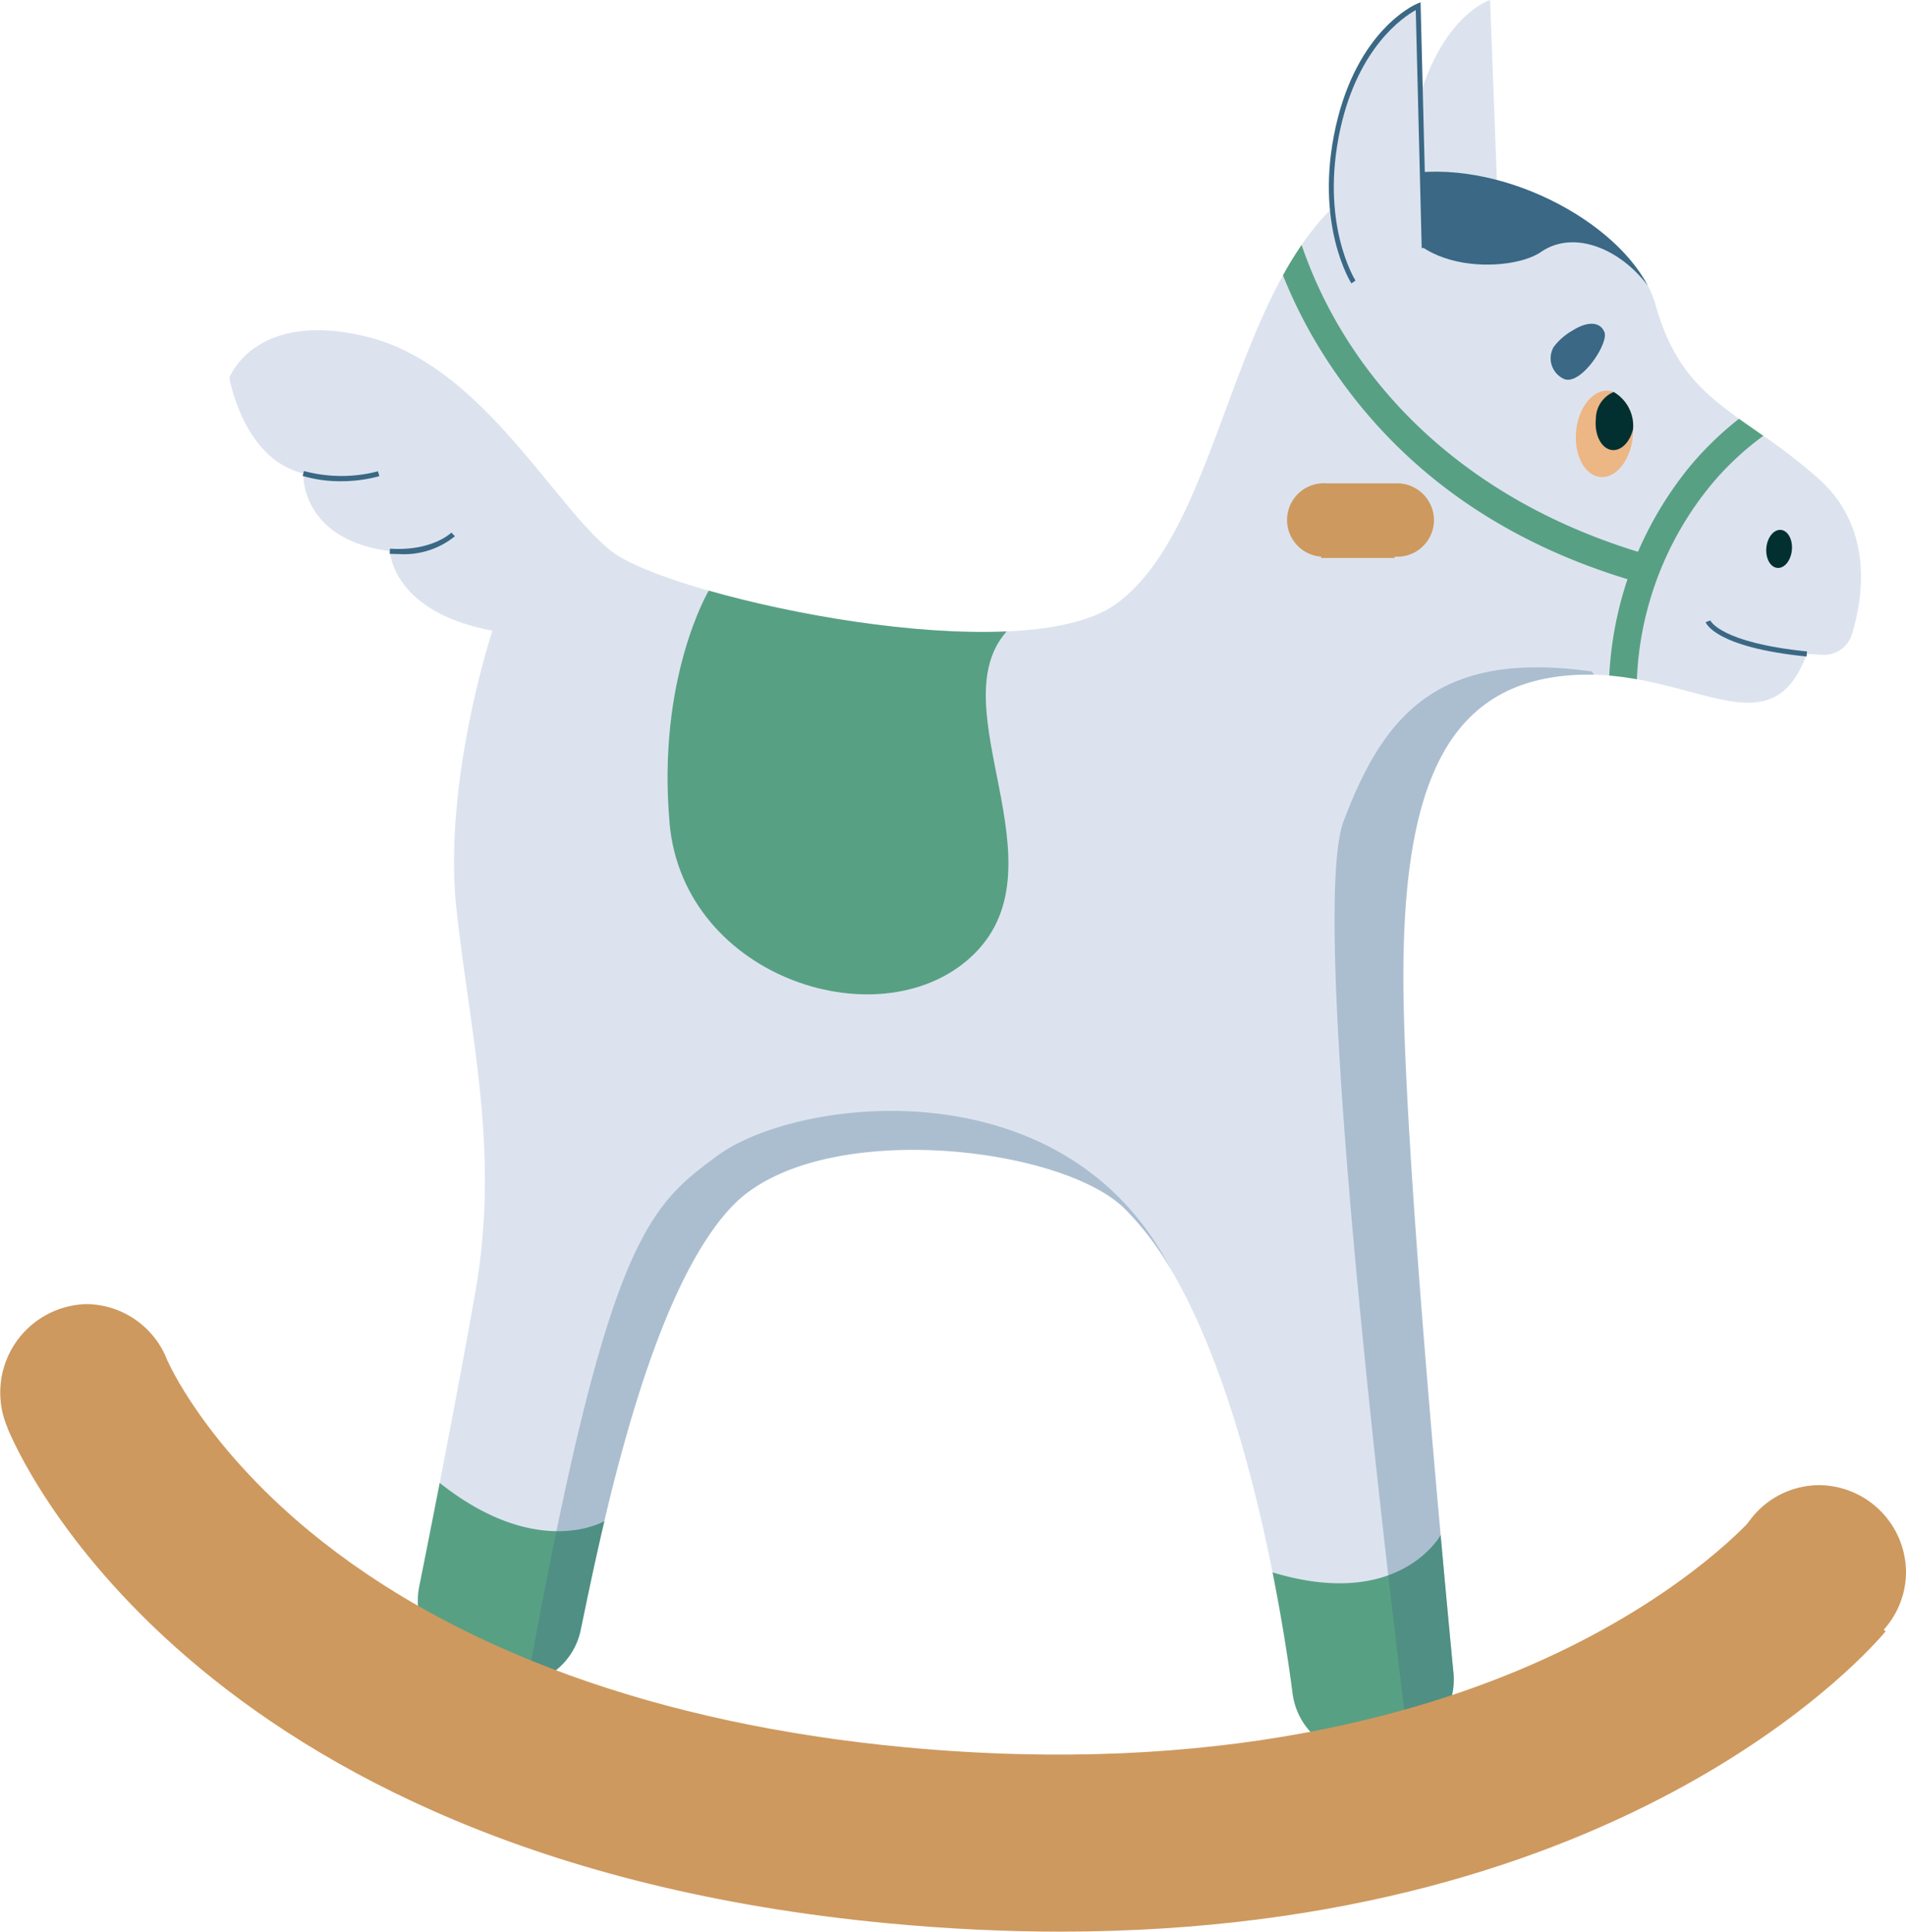 <svg id="Group_42574" data-name="Group 42574" xmlns="http://www.w3.org/2000/svg" xmlns:xlink="http://www.w3.org/1999/xlink" width="139.163" height="141.029" viewBox="0 0 139.163 141.029">
  <defs>
    <clipPath id="clip-path">
      <rect id="Rectangle_18553" data-name="Rectangle 18553" width="139.163" height="141.029" fill="none"/>
    </clipPath>
    <clipPath id="clip-path-3">
      <rect id="Rectangle_18549" data-name="Rectangle 18549" width="46.994" height="41.83" transform="translate(38.489 81.107)" fill="none"/>
    </clipPath>
    <clipPath id="clip-path-4">
      <rect id="Rectangle_18550" data-name="Rectangle 18550" width="18.934" height="78.93" transform="translate(97.44 48.722)" fill="none"/>
    </clipPath>
  </defs>
  <g id="Group_42573" data-name="Group 42573" clip-path="url(#clip-path)">
    <g id="Group_42572" data-name="Group 42572">
      <g id="Group_42571" data-name="Group 42571" clip-path="url(#clip-path)">
        <path id="Path_221770" data-name="Path 221770" d="M135.225,46.284a2.127,2.127,0,0,1-2.131,1.524l-1.171-.06c-2.187,5.9-6.357,2.925-12.41,1.842-.649-.114-1.323-.209-2.014-.267-.368-.031-.744-.054-1.126-.06a16.354,16.354,0,0,0-2.106.072c-8.934.881-12.059,8.6-11.786,23.7.084,4.761.494,11.572,1.016,18.667s1.157,14.48,1.688,20.378c.4,4.432.738,8.025.932,10.034a5.188,5.188,0,0,1-1.132,3.786,6.737,6.737,0,0,1-2.109,1.753,6.382,6.382,0,0,1-5.284.1,5.1,5.1,0,0,1-3.218-4.13c-.266-2.044-.735-5.189-1.46-8.817-1.406-7.052-3.762-15.935-7.421-22.117a.136.136,0,0,1-.011-.02,21.626,21.626,0,0,0-3.38-4.438C77.357,83.6,59.713,81.638,53.524,88c-4.445,4.569-7.477,14.9-9.4,23.058-.73,3.1-1.3,5.881-1.721,7.913a5.085,5.085,0,0,1-3.917,3.967,4.861,4.861,0,0,1-.985.1,7.449,7.449,0,0,1-5.77-2.807,5.224,5.224,0,0,1-1.121-4.4c.343-1.716.879-4.42,1.494-7.563.831-4.285,1.8-9.388,2.6-13.92,1.8-10.266-.328-18.524-1.367-27.874s2.617-20.43,2.617-20.43c-7.337-1.364-7.486-5.8-7.486-5.8-6.6-.884-6.32-5.677-6.32-5.677-4.417-1.062-5.4-6.991-5.4-6.991s1.872-5.032,10.122-2.971S40.4,36.859,44.593,40.208c1.111.89,3.748,1.946,7.151,2.916C57.972,44.9,66.768,46.4,73.5,46.1c3.437-.152,6.331-.775,8.069-2.064,5.9-4.379,7.618-15.823,12.11-23.942a25.574,25.574,0,0,1,1.359-2.213,19.457,19.457,0,0,1,1.508-1.937,9.883,9.883,0,0,1,5.113-3.043c6.89-1.713,15.946,2.758,18.652,7.95v0a7.432,7.432,0,0,1,.573,1.429c1.252,4.454,3.353,6.337,6.087,8.289.565.405,1.16.812,1.778,1.245a42.047,42.047,0,0,1,4.051,3.155c4.043,3.61,3.207,8.736,2.429,11.308" fill="#dce3ef"/>
        <path id="Path_221771" data-name="Path 221771" d="M31.733,120.229a7.436,7.436,0,0,0,5.771,2.807,5.045,5.045,0,0,0,4.9-4.065c.424-2.032.993-4.815,1.724-7.915,0,0-4.857,2.895-12.023-2.787-.613,3.143-1.149,5.846-1.493,7.563a5.219,5.219,0,0,0,1.121,4.4" fill="#58a083"/>
        <path id="Path_221772" data-name="Path 221772" d="M92.915,114.8c.723,3.628,1.194,6.772,1.46,8.816a5.1,5.1,0,0,0,3.218,4.131,6.115,6.115,0,0,0,7.391-1.85,5.183,5.183,0,0,0,1.134-3.787c-.194-2.01-.534-5.6-.933-10.033-.065.116-3.094,5.507-12.27,2.723" fill="#58a083"/>
        <g id="Group_42567" data-name="Group 42567" opacity="0.3">
          <g id="Group_42566" data-name="Group 42566">
            <g id="Group_42565" data-name="Group 42565" clip-path="url(#clip-path-3)">
              <path id="Path_221773" data-name="Path 221773" d="M85.483,92.665A21.559,21.559,0,0,0,82.1,88.228c-4.745-4.63-22.389-6.59-28.577-.23-4.445,4.569-7.477,14.9-9.4,23.059-.73,3.1-1.3,5.881-1.721,7.913a5.084,5.084,0,0,1-3.917,3.966C44.349,90.5,47.322,88.11,52.371,84.385c5.8-4.28,25.377-6.768,33.112,8.28" fill="#3a6885"/>
            </g>
          </g>
        </g>
        <g id="Group_42570" data-name="Group 42570" opacity="0.3">
          <g id="Group_42569" data-name="Group 42569">
            <g id="Group_42568" data-name="Group 42568" clip-path="url(#clip-path-4)">
              <path id="Path_221774" data-name="Path 221774" d="M116.374,49.263a16.354,16.354,0,0,0-2.106.072c-8.934.881-12.059,8.6-11.787,23.7.084,4.761.494,11.572,1.016,18.667s1.157,14.48,1.688,20.378c.4,4.431.738,8.025.932,10.034a5.187,5.187,0,0,1-1.131,3.786,6.748,6.748,0,0,1-2.109,1.753c-1.5-11.96-7.387-60.769-4.779-67.692,2.976-7.9,7-12.5,18.138-10.935Z" fill="#3a6885"/>
            </g>
          </g>
        </g>
        <path id="Path_221775" data-name="Path 221775" d="M128.968,39.98c-.076.766.279,1.43.793,1.483s.993-.524,1.069-1.29-.28-1.431-.794-1.484-.992.525-1.068,1.291" fill="#023030"/>
        <path id="Path_221776" data-name="Path 221776" d="M117.5,49.322c.693.058,1.365.154,2.014.27a23.9,23.9,0,0,1,5.432-14.21,21.263,21.263,0,0,1,3.8-3.561c-.619-.433-1.212-.84-1.778-1.244a23.82,23.82,0,0,0-3.5,3.374,26.175,26.175,0,0,0-5.97,15.371" fill="#58a083"/>
        <path id="Path_221777" data-name="Path 221777" d="M93.674,20.1a35.368,35.368,0,0,0,3.375,6.437c3.643,5.5,10.4,12.749,23.516,16.245l.848-1.973c-12.454-3.319-19.178-10.179-22.625-15.349a32.67,32.67,0,0,1-3.754-7.574c-.482.7-.933,1.443-1.36,2.214" fill="#58a083"/>
        <path id="Path_221778" data-name="Path 221778" d="M115.081,31.464c-.172,1.736.614,3.241,1.755,3.359s2.205-1.2,2.377-2.931a4.638,4.638,0,0,0,.022-.561,2.858,2.858,0,0,0-1.415-2.711,1.421,1.421,0,0,0-.361-.087c-1.14-.118-2.206,1.195-2.378,2.931" fill="#edb685"/>
        <path id="Path_221779" data-name="Path 221779" d="M116.518,30.586c-.117,1.175.415,2.191,1.188,2.271.666.069,1.3-.585,1.528-1.525a2.855,2.855,0,0,0-1.414-2.711,2.123,2.123,0,0,0-1.3,1.965" fill="#023030"/>
        <path id="Path_221780" data-name="Path 221780" d="M114.805,24.14c1.067-.687,2.025-.684,2.341.115s-1.672,3.847-2.911,3.431a1.656,1.656,0,0,1-.8-2.348,4.55,4.55,0,0,1,1.367-1.2" fill="#3a6885"/>
        <path id="Path_221781" data-name="Path 221781" d="M109.292,13.136,108.795,0s-5.7,1.7-6.316,14.415Z" fill="#dce3ef"/>
        <path id="Path_221782" data-name="Path 221782" d="M112.5,18.4c2.492-1.708,5.9-.122,7.808,2.457v0c-2.707-5.192-11.761-9.665-18.65-7.951v0c-.663,7.124,8.348,7.2,10.842,5.5" fill="#3a6885"/>
        <path id="Path_221783" data-name="Path 221783" d="M103.985,18.393,103.543.438s-4.275,1.789-5.85,8.9,1.128,11.256,1.128,11.256Z" fill="#dce3ef"/>
        <path id="Path_221784" data-name="Path 221784" d="M98.67,20.692c-.027-.042-2.727-4.3-1.154-11.4C99.093,2.173,103.3.34,103.475.266l.244-.1.449,17.938-.365.01L103.369.736c-.92.509-4.18,2.7-5.5,8.638-1.536,6.936,1.075,11.071,1.1,11.111Z" fill="#3a6885"/>
        <path id="Path_221785" data-name="Path 221785" d="M131.9,47.933c-6.659-.672-7.342-2.434-7.367-2.508l.344-.125-.172.062.17-.066c.006.016.723,1.626,7.061,2.266Z" fill="#3a6885"/>
        <path id="Path_221786" data-name="Path 221786" d="M99.332,37.817a2.682,2.682,0,1,1-2.871-2.527,2.707,2.707,0,0,1,2.871,2.527" fill="#ce995e"/>
        <rect id="Rectangle_18551" data-name="Rectangle 18551" width="5.367" height="5.45" transform="translate(96.461 35.288)" fill="#ce995e"/>
        <path id="Path_221787" data-name="Path 221787" d="M104.695,37.817a2.682,2.682,0,1,1-2.871-2.527,2.707,2.707,0,0,1,2.871,2.527" fill="#ce995e"/>
        <path id="Path_221788" data-name="Path 221788" d="M48.886,60.091C49.9,71.537,64.637,76.137,71.167,69.607S68.592,51.613,73.5,46.1c-6.727.3-15.525-1.2-21.754-2.978,0,0-3.794,6.384-2.857,16.967" fill="#58a083"/>
        <path id="Path_221789" data-name="Path 221789" d="M24.864,35.135a9.639,9.639,0,0,1-2.767-.388l.1-.358a10.5,10.5,0,0,0,5.4.02l.1.357a10.618,10.618,0,0,1-2.837.369" fill="#3a6885"/>
        <path id="Path_221790" data-name="Path 221790" d="M29.1,40.453q-.312,0-.649-.022l.023-.372c3.08.2,4.471-1.161,4.484-1.175l.257.266a5.882,5.882,0,0,1-4.115,1.3" fill="#3a6885"/>
        <path id="Path_221791" data-name="Path 221791" d="M77.426,141.029c-3.978,0-8.172-.191-12.591-.608C13.6,135.581,1.07,105.559.562,104.284l11.7-4.872-.025-.06c.025.06,2.617,6.059,10.387,12.467,10.43,8.6,25.428,14.046,43.371,15.741,22.919,2.164,38.581-2.54,47.684-6.868,9.8-4.657,14.317-9.893,14.362-9.945l-.032.039,9.665,8.318c-.8.975-18.585,21.925-60.25,21.925" fill="#ce995e"/>
        <path id="Path_221792" data-name="Path 221792" d="M139.163,114.89a6.319,6.319,0,1,1-6.318-6.458,6.388,6.388,0,0,1,6.318,6.458" fill="#ce995e"/>
        <path id="Path_221793" data-name="Path 221793" d="M12.635,101.67a6.389,6.389,0,0,1-6.318,6.458,6.46,6.46,0,0,1,0-12.916,6.389,6.389,0,0,1,6.318,6.458" fill="#ce995e"/>
      </g>
    </g>
  </g>
</svg>
